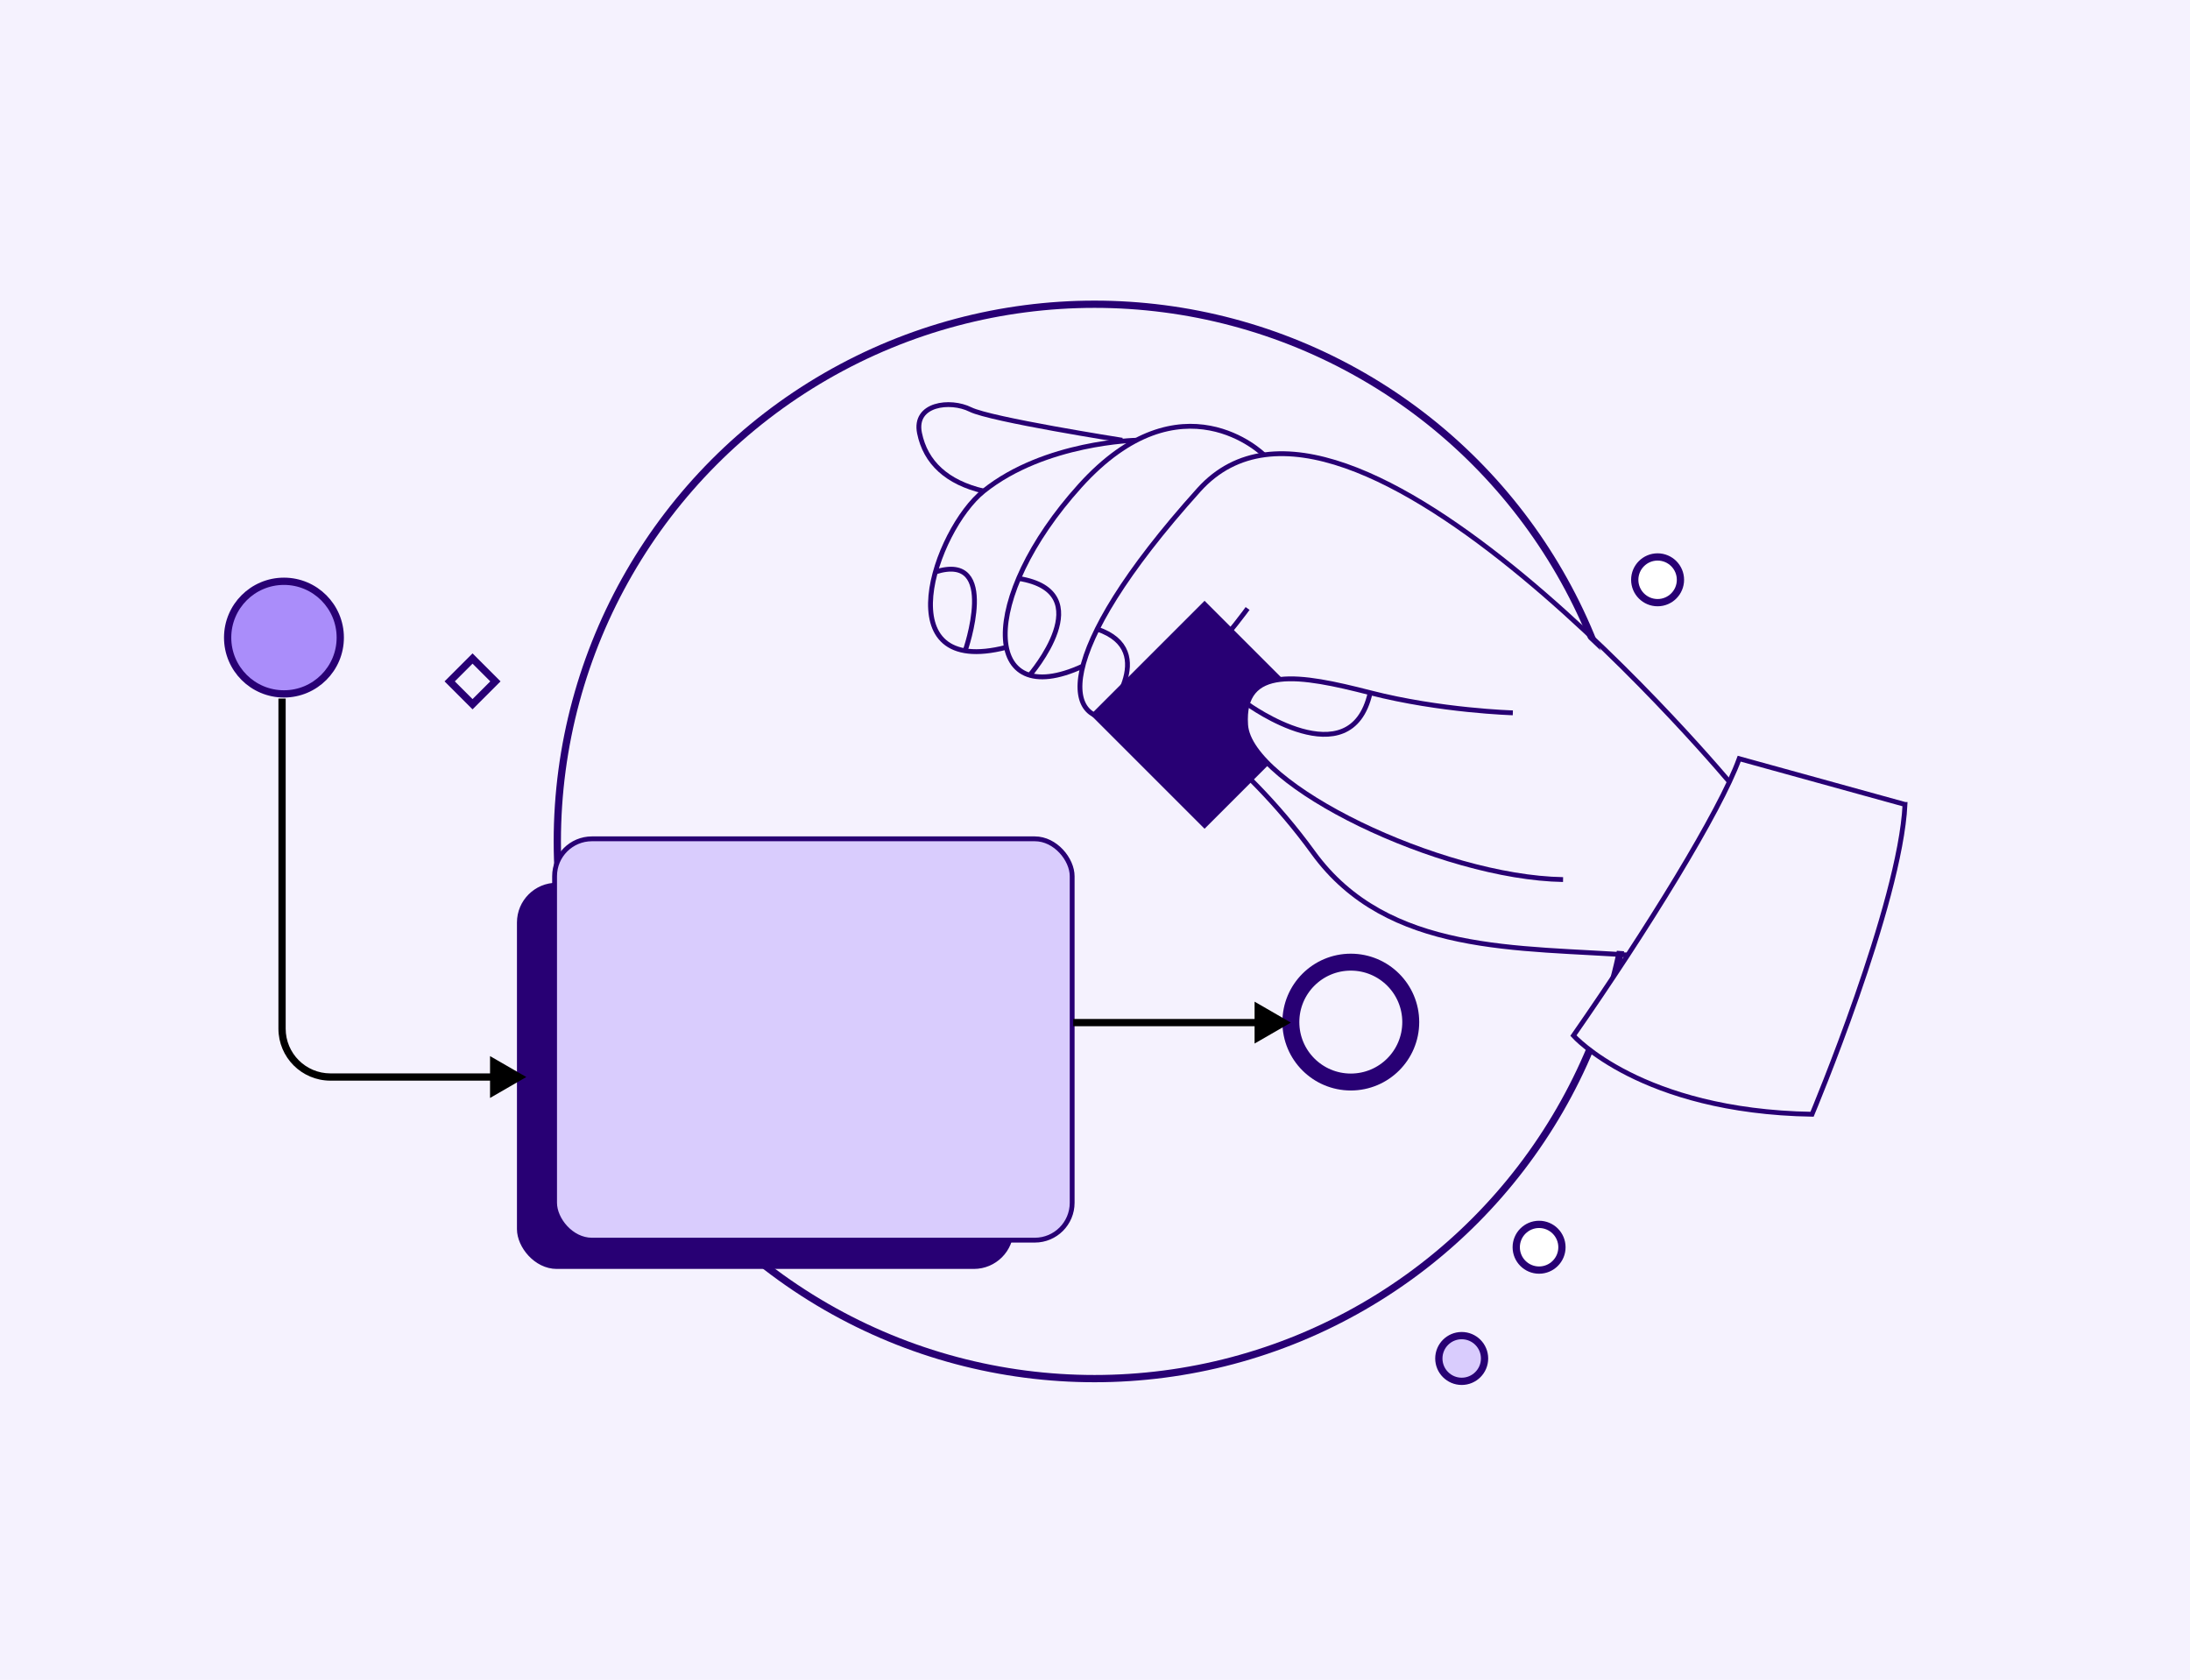<svg width="743" height="570" viewBox="0 0 743 570" fill="none" xmlns="http://www.w3.org/2000/svg">
<rect width="743" height="570" fill="#F5F2FE"/>
<circle cx="371.347" cy="285.5" r="182.269" stroke="#280074" stroke-width="2.462"/>
<path fill-rule="evenodd" clip-rule="evenodd" d="M529.919 423.191C529.919 427.473 526.448 430.945 522.165 430.945C517.883 430.945 514.411 427.473 514.411 423.191C514.411 418.908 517.883 415.437 522.165 415.437C526.448 415.437 529.919 418.908 529.919 423.191Z" fill="white" stroke="#280074" stroke-width="2.462"/>
<path fill-rule="evenodd" clip-rule="evenodd" d="M503.663 460.934C503.663 465.217 500.192 468.688 495.909 468.688C491.627 468.688 488.155 465.217 488.155 460.934C488.155 456.652 491.627 453.18 495.909 453.18C500.192 453.18 503.663 456.652 503.663 460.934Z" fill="#D9CCFD" stroke="#280074" stroke-width="2.462"/>
<path fill-rule="evenodd" clip-rule="evenodd" d="M570.125 196.729C570.125 201.011 566.654 204.483 562.371 204.483C558.089 204.483 554.617 201.011 554.617 196.729C554.617 192.446 558.089 188.975 562.371 188.975C566.654 188.975 570.125 192.446 570.125 196.729Z" fill="white" stroke="#280074" stroke-width="2.462"/>
<path fill-rule="evenodd" clip-rule="evenodd" d="M168.073 231.191L160.319 238.945L152.565 231.191L160.319 223.437L168.073 231.191Z" fill="#F5F2FE" stroke="#280074" stroke-width="2.462"/>
<path d="M380.767 149.375C380.767 149.375 336.05 142.355 329.234 138.947C322.418 135.539 309.923 136.968 311.965 146.962C314.007 156.956 321.257 163.689 333.727 166.631" fill="#F5F2FE"/>
<path d="M380.767 149.375C380.767 149.375 336.05 142.355 329.234 138.947C322.418 135.539 309.923 136.968 311.965 146.962C314.007 156.956 321.257 163.689 333.727 166.631" stroke="#280074" stroke-width="1.641" stroke-miterlimit="10"/>
<path d="M385.554 149.375C385.554 149.375 354.532 149.955 333.727 166.624C317.135 179.918 300.006 230.327 341.456 219.625" fill="#F5F2FE"/>
<path d="M385.554 149.375C385.554 149.375 354.532 149.955 333.727 166.624C317.135 179.918 300.006 230.327 341.456 219.625" stroke="#280074" stroke-width="1.641" stroke-miterlimit="10"/>
<path d="M428.739 154.282C428.739 154.282 400.831 126.681 366.395 164.85C331.959 203.02 332.904 241.93 367.378 226.013" fill="#F5F2FE"/>
<path d="M428.739 154.282C428.739 154.282 400.831 126.681 366.395 164.85C331.959 203.02 332.904 241.93 367.378 226.013" stroke="#280074" stroke-width="1.641" stroke-miterlimit="10"/>
<path d="M423.289 206.428C423.289 206.428 400.123 239.147 380.352 243.231C360.581 247.316 355.814 222.778 406.741 166.21C457.667 109.642 588.175 266.984 588.175 266.984L554.615 324.26" stroke="#280074" stroke-width="1.641" stroke-miterlimit="10"/>
<path d="M391.833 238.196C391.833 238.196 420.749 255.133 445.523 289.282C470.852 324.203 515.499 321.242 554.53 324.203" stroke="#280074" stroke-width="1.641" stroke-miterlimit="10"/>
<path d="M554.104 322.979L586.81 267.162C586.576 266.884 586.27 266.522 585.894 266.08C584.93 264.946 583.507 263.288 581.677 261.196C578.017 257.014 572.73 251.1 566.226 244.178C553.214 230.332 535.348 212.472 515.906 196.384C496.443 180.28 475.491 166.027 456.303 159.305C437.133 152.588 420.047 153.471 407.791 167.085C382.353 195.341 371.005 215.414 368.374 227.773C367.057 233.959 367.98 237.91 370.009 240.088C372.022 242.249 375.498 243.057 380.238 242.078C384.932 241.108 389.92 238.413 394.808 234.818C399.682 231.234 404.376 226.816 408.478 222.502C412.577 218.191 416.066 214.003 418.531 210.892C419.763 209.337 420.737 208.053 421.403 207.159C421.736 206.712 421.991 206.362 422.163 206.126C422.249 206.007 422.313 205.917 422.356 205.857L422.405 205.789L422.416 205.773L422.419 205.769L422.42 205.768C422.42 205.768 422.42 205.768 423.424 206.48C424.429 207.191 424.428 207.192 424.428 207.192L424.427 207.193L424.423 207.198L424.41 207.217L424.358 207.29C424.312 207.354 424.244 207.448 424.155 207.571C423.978 207.815 423.717 208.173 423.377 208.629C422.699 209.54 421.709 210.844 420.46 212.42C417.964 215.572 414.425 219.819 410.262 224.198C406.101 228.574 401.297 233.102 396.266 236.801C395.603 237.289 394.935 237.763 394.262 238.222C395.09 238.75 396.207 239.48 397.569 240.413C400.693 242.552 405.111 245.758 410.305 250.035C420.691 258.588 434.192 271.434 446.654 288.612C459.079 305.741 476.249 313.618 495.274 317.575C509.087 320.448 523.751 321.238 538.24 322.019L538.242 322.019C543.57 322.306 548.875 322.592 554.104 322.979Z" fill="#F5F2FE"/>
<path fill-rule="evenodd" clip-rule="evenodd" d="M447.347 242.524L408.672 281.2L369.997 242.524L408.672 203.849L447.347 242.524Z" fill="#280074"/>
<path d="M513.259 241.866C513.259 241.866 488.721 241.183 464.866 235.05C441.011 228.917 421.247 225.509 422.606 245.956C423.966 266.404 488.721 297.757 530.299 298.44" fill="#F5F2FE"/>
<path d="M513.259 241.866C513.259 241.866 488.721 241.183 464.866 235.05C441.011 228.917 421.247 225.509 422.606 245.956C423.966 266.404 488.721 297.757 530.299 298.44" stroke="#280074" stroke-width="1.641" stroke-miterlimit="10"/>
<path d="M423.25 238.911C423.25 238.911 458.248 264.38 464.859 235.05" stroke="#280074" stroke-width="1.641" stroke-miterlimit="10"/>
<path d="M374.481 243.544C374.481 243.544 393.996 220.819 372.247 213.454" stroke="#280074" stroke-width="1.641" stroke-miterlimit="10"/>
<path d="M349.35 229.09C349.35 229.09 373.837 200.831 345.578 196.268" stroke="#280074" stroke-width="1.641" stroke-miterlimit="10"/>
<path d="M327.448 220.812C327.448 220.812 339.216 187.142 317.352 194.06" stroke="#280074" stroke-width="1.641" stroke-miterlimit="10"/>
<path d="M646.304 272.951L590.061 257.424C583.552 275.402 558.701 315.645 533.818 351.383C533.818 351.383 556.608 377.108 614.765 378.072C614.765 378.072 644.702 306.724 646.31 272.951H646.304Z" fill="#F5F2FE" stroke="#280074" stroke-width="1.641" stroke-miterlimit="10"/>
<rect x="176.207" y="300.339" width="166.859" height="129.394" rx="12.674" fill="#280074" stroke="#280074" stroke-width="1.641"/>
<rect x="188.152" y="284.615" width="175.6" height="136.173" rx="12.674" fill="#D9CCFD" stroke="#280074" stroke-width="1.641"/>
<path fill-rule="evenodd" clip-rule="evenodd" d="M478.624 346.797C478.624 358.029 469.519 367.134 458.288 367.134C447.056 367.134 437.951 358.029 437.951 346.797C437.951 335.566 447.056 326.461 458.288 326.461C469.519 326.461 478.624 335.566 478.624 346.797Z" stroke="#280074" stroke-width="5.744"/>
<path d="M115.442 216.337C115.442 226.888 106.888 235.442 96.337 235.442C85.785 235.442 77.231 226.888 77.231 216.337C77.231 205.785 85.785 197.231 96.337 197.231C106.888 197.231 115.442 205.785 115.442 216.337Z" fill="#AA8DFA" stroke="#280074" stroke-width="2.462"/>
<path d="M178.563 365.436L166.256 358.331V372.542L178.563 365.436ZM94.461 237.026V349.026H96.922V237.026H94.461ZM112.102 366.667H167.486V364.206H112.102V366.667ZM94.461 349.026C94.461 358.769 102.359 366.667 112.102 366.667V364.206C103.718 364.206 96.922 357.41 96.922 349.026H94.461Z" fill="black"/>
<path d="M437.95 346.975L425.642 339.869V354.08L437.95 346.975ZM364.104 348.205H426.873V345.744H364.104V348.205Z" fill="black"/>
</svg>
